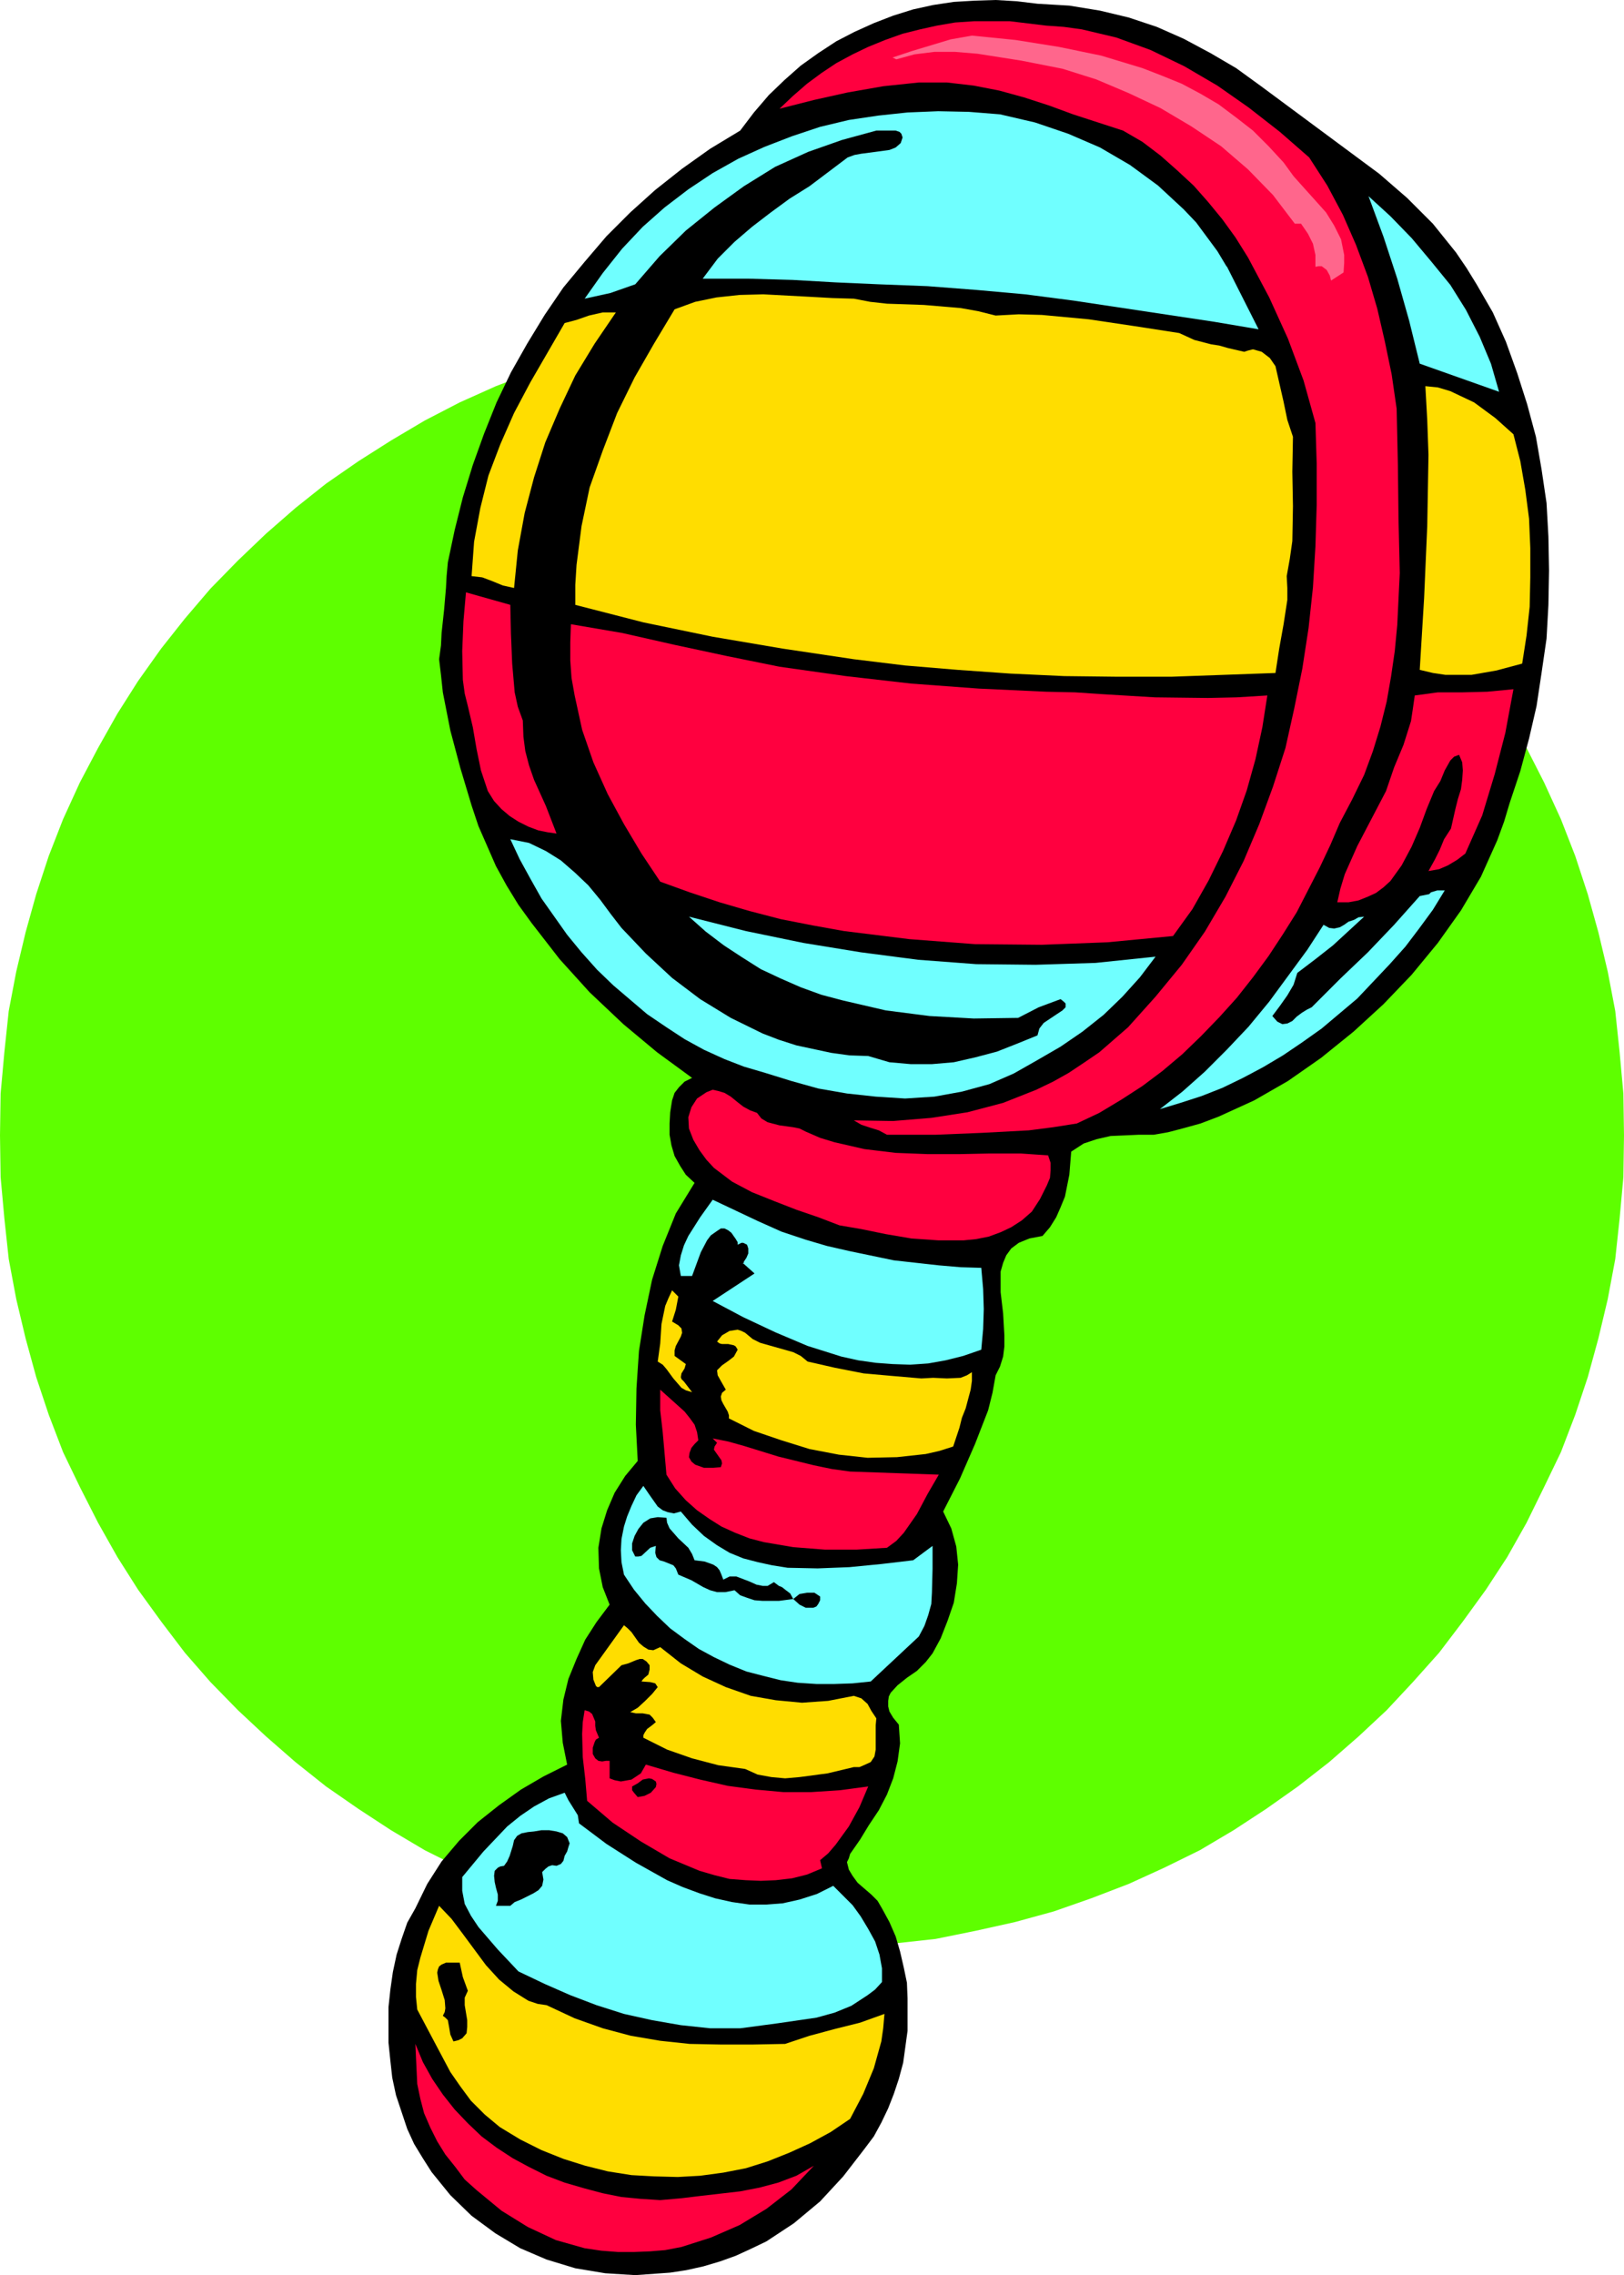 <?xml version="1.0" encoding="UTF-8" standalone="no"?>
<svg
   version="1.0"
   width="111.155mm"
   height="155.668mm"
   id="svg29"
   sodipodi:docname="Rattle 06.wmf"
   xmlns:inkscape="http://www.inkscape.org/namespaces/inkscape"
   xmlns:sodipodi="http://sodipodi.sourceforge.net/DTD/sodipodi-0.dtd"
   xmlns="http://www.w3.org/2000/svg"
   xmlns:svg="http://www.w3.org/2000/svg">
  <sodipodi:namedview
     id="namedview29"
     pagecolor="#ffffff"
     bordercolor="#000000"
     borderopacity="0.25"
     inkscape:showpageshadow="2"
     inkscape:pageopacity="0.0"
     inkscape:pagecheckerboard="0"
     inkscape:deskcolor="#d1d1d1"
     inkscape:document-units="mm" />
  <defs
     id="defs1">
    <pattern
       id="WMFhbasepattern"
       patternUnits="userSpaceOnUse"
       width="6"
       height="6"
       x="0"
       y="0" />
  </defs>
  <path
     style="fill:#5eff00;fill-opacity:1;fill-rule:evenodd;stroke:none"
     d="m 210.218,503.68 10.664,-0.162 10.826,-0.97 10.341,-1.131 10.341,-2.101 10.18,-2.262 10.018,-2.747 9.695,-3.393 9.695,-3.717 9.21,-4.201 9.21,-4.525 8.725,-5.171 8.402,-5.494 8.241,-5.817 8.079,-6.302 7.594,-6.625 7.271,-6.787 6.786,-7.272 6.786,-7.595 6.14,-8.08 5.979,-8.241 5.494,-8.403 5.009,-8.888 4.524,-9.211 4.363,-9.049 3.716,-9.695 3.232,-9.695 2.747,-10.019 2.424,-10.18 1.939,-10.342 1.131,-10.503 0.969,-10.665 0.162,-10.827 -0.162,-10.827 -0.969,-10.665 -1.131,-10.665 -1.939,-10.18 -2.424,-10.18 -2.747,-9.857 -3.232,-9.857 -3.716,-9.534 -4.363,-9.534 -4.524,-8.888 -5.009,-8.888 -5.494,-8.403 -5.979,-8.403 -6.14,-7.756 -6.786,-7.756 -6.786,-7.272 -7.271,-6.948 -7.594,-6.625 -8.079,-6.302 -8.241,-5.817 -8.402,-5.333 -8.725,-5.171 -9.21,-4.686 -9.21,-4.201 -9.695,-3.717 -9.695,-3.393 -10.018,-2.747 -10.18,-2.424 -10.341,-1.939 -10.341,-1.131 -10.826,-0.97 -10.664,-0.162 -10.826,0.162 -10.826,0.97 -10.503,1.131 -10.18,1.939 -10.18,2.424 -10.018,2.747 -9.695,3.393 -9.695,3.717 -9.372,4.201 -9.049,4.686 -8.725,5.171 -8.402,5.333 -8.402,5.817 -7.918,6.302 -7.594,6.625 -7.271,6.948 -7.11,7.272 -6.625,7.756 -6.14,7.756 -5.979,8.403 -5.332,8.403 -5.009,8.888 -4.686,8.888 -4.363,9.534 -3.716,9.534 -3.232,9.857 -2.747,9.857 -2.424,10.18 -1.939,10.18 -1.131,10.665 L 0.162,282.784 0,293.611 l 0.162,10.827 0.969,10.665 1.131,10.503 1.939,10.342 2.424,10.18 2.747,10.019 3.232,9.695 3.716,9.695 4.363,9.049 4.686,9.211 5.009,8.888 5.332,8.403 5.979,8.241 6.14,8.08 6.625,7.595 7.11,7.272 7.271,6.787 7.594,6.625 7.918,6.302 8.402,5.817 8.402,5.494 8.725,5.171 9.049,4.525 9.372,4.201 9.695,3.717 9.695,3.393 10.018,2.747 10.18,2.262 10.18,2.101 10.503,1.131 10.826,0.97 z"
     id="path1" />
  <path
     style="fill:#000000;fill-opacity:1;fill-rule:evenodd;stroke:none"
     d="m 326.233,22.3 30.539,22.623 7.271,6.302 6.625,6.625 5.979,7.433 2.747,4.04 2.585,4.201 4.201,7.272 3.393,7.595 2.908,8.08 2.585,8.08 2.262,8.403 1.454,8.403 1.293,8.726 0.485,8.726 0.162,8.726 -0.162,8.888 -0.485,8.726 -1.293,8.888 -1.293,8.564 -1.939,8.403 -2.262,8.403 -2.747,8.241 -1.454,4.848 -1.777,4.848 -4.201,9.372 -5.171,8.726 -5.979,8.403 -6.786,8.241 -7.271,7.595 -7.756,7.11 -8.402,6.787 -8.564,5.979 -8.725,5.009 -9.21,4.201 -4.686,1.778 -4.686,1.293 -3.716,0.97 -3.716,0.646 h -3.878 l -3.555,0.162 -3.716,0.162 -3.555,0.808 -3.393,1.131 -3.232,2.101 -0.485,5.979 -1.131,5.656 -1.131,2.747 -1.131,2.585 -1.616,2.585 -1.939,2.262 -3.393,0.646 -2.747,1.131 -1.939,1.454 -1.293,1.778 -0.808,1.939 -0.646,2.262 v 5.332 l 0.646,5.494 0.323,5.656 v 2.909 l -0.323,2.585 -0.808,2.585 -1.131,2.262 -0.808,4.525 -1.131,4.525 -3.393,8.726 -3.878,8.888 -4.363,8.564 2.101,4.363 1.293,4.686 0.485,4.686 -0.323,4.848 -0.808,5.009 -1.616,4.686 -1.777,4.525 -2.101,3.878 -1.777,2.262 -2.262,2.262 -2.585,1.778 -2.424,1.939 -1.777,1.939 -0.485,0.97 -0.162,1.131 v 1.454 l 0.323,1.293 0.969,1.616 1.454,1.778 0.323,4.848 -0.646,4.686 -1.131,4.363 -1.616,4.201 -2.101,4.04 -2.585,3.878 -2.262,3.717 -2.585,3.717 -0.323,1.131 -0.485,0.97 0.485,1.939 0.969,1.616 1.293,1.778 3.555,3.07 1.616,1.616 1.131,1.939 1.939,3.555 1.616,3.717 1.131,3.878 0.969,4.201 0.808,3.878 0.162,4.04 v 8.403 l -1.131,8.241 -1.131,4.201 -1.293,3.878 -1.454,3.717 -1.777,3.717 -1.939,3.555 -2.424,3.232 -5.494,7.11 -5.979,6.464 -6.786,5.656 -7.11,4.686 -4.04,1.939 -3.878,1.778 -4.04,1.454 -4.363,1.293 -4.363,0.97 -4.201,0.646 -4.524,0.323 -4.524,0.323 -7.756,-0.485 -7.756,-1.293 -7.433,-2.262 -6.786,-2.909 -6.463,-3.878 -6.14,-4.525 -5.494,-5.333 -4.847,-5.979 -2.262,-3.555 -2.262,-3.717 -1.777,-3.878 -1.454,-4.363 -1.454,-4.363 -0.969,-4.525 -0.485,-4.363 -0.485,-4.686 v -9.211 l 0.485,-4.525 0.646,-4.525 0.969,-4.525 1.293,-4.04 1.454,-4.201 2.101,-3.717 3.07,-6.302 3.716,-5.817 4.524,-5.333 4.847,-4.848 5.494,-4.363 5.655,-4.04 5.817,-3.393 6.14,-3.07 -1.131,-5.656 -0.485,-5.656 0.646,-5.494 1.293,-5.333 2.101,-5.171 2.262,-5.009 2.908,-4.525 3.393,-4.525 -1.777,-4.525 -0.969,-4.848 -0.162,-5.333 0.808,-5.009 1.454,-4.686 1.939,-4.525 2.747,-4.363 3.232,-3.878 -0.485,-9.372 0.162,-9.372 0.646,-9.695 1.454,-9.211 1.939,-9.211 2.747,-8.726 3.393,-8.403 4.847,-7.918 -2.262,-2.101 -1.454,-2.262 -1.454,-2.585 -0.808,-2.747 -0.485,-2.747 v -2.909 l 0.162,-2.909 0.485,-3.07 0.646,-1.939 1.131,-1.454 1.454,-1.454 1.939,-0.97 -9.049,-6.625 -8.725,-7.272 -8.725,-8.241 -7.756,-8.564 -7.271,-9.372 -3.393,-4.686 -3.07,-5.009 -2.747,-5.009 -2.262,-5.171 -2.262,-5.171 -1.777,-5.333 -2.908,-9.695 -2.585,-9.695 -1.939,-9.857 -0.485,-4.525 -0.485,-4.04 0.485,-3.555 0.162,-3.232 0.646,-5.979 0.485,-5.656 0.162,-3.07 0.323,-3.555 1.777,-8.403 2.101,-8.403 2.585,-8.403 2.908,-8.08 3.232,-8.08 3.716,-7.756 4.201,-7.433 4.524,-7.433 4.847,-7.11 5.494,-6.625 5.655,-6.625 6.14,-6.14 6.463,-5.817 6.948,-5.494 7.271,-5.171 7.756,-4.686 3.555,-4.686 3.878,-4.525 4.04,-3.878 4.201,-3.717 4.524,-3.232 4.686,-3.07 4.686,-2.424 5.009,-2.262 5.009,-1.939 5.171,-1.616 5.171,-1.131 5.332,-0.808 5.494,-0.323 L 257.561,0 l 5.494,0.323 5.332,0.646 8.241,0.485 7.918,1.293 7.433,1.778 7.271,2.424 6.948,3.07 6.948,3.717 6.625,3.878 z"
     id="path2" />
  <path
     style="fill:#ff003f;fill-opacity:1;fill-rule:evenodd;stroke:none"
     d="m 338.675,40.721 4.686,7.272 4.04,7.595 3.393,7.756 3.07,8.241 2.424,8.241 1.939,8.403 1.777,8.564 1.293,8.888 0.323,14.543 0.162,14.058 0.323,13.897 -0.646,13.412 -0.646,6.787 -0.969,6.625 -1.131,6.464 -1.616,6.464 -1.939,6.302 -2.262,6.14 -3.07,6.302 -3.232,6.14 -2.424,5.656 -2.747,5.817 -5.979,11.635 -3.555,5.656 -3.716,5.656 -4.04,5.494 -4.201,5.333 -4.524,5.009 -4.686,4.848 -4.847,4.686 -5.171,4.363 -5.171,3.878 -5.494,3.555 -5.655,3.393 -5.817,2.747 -6.14,0.97 -6.302,0.808 -12.119,0.646 -11.957,0.485 h -12.603 l -2.101,-1.131 -2.101,-0.646 -2.424,-0.808 -1.939,-1.131 10.18,0.162 9.856,-0.808 9.372,-1.454 9.21,-2.424 8.564,-3.393 4.363,-2.101 4.04,-2.262 3.878,-2.585 4.04,-2.747 3.716,-3.232 3.716,-3.232 7.11,-7.918 6.786,-8.241 5.979,-8.564 5.332,-9.049 4.686,-9.211 4.04,-9.534 3.555,-9.695 3.232,-10.019 2.262,-10.18 2.101,-10.342 1.616,-10.503 1.131,-10.503 0.646,-10.665 0.323,-10.665 v -10.665 l -0.323,-10.503 -3.07,-10.988 -4.04,-10.827 -4.847,-10.665 -5.494,-10.342 -3.232,-5.171 -3.393,-4.686 -3.716,-4.525 -3.716,-4.201 -4.363,-4.04 -4.201,-3.717 -4.686,-3.555 -5.009,-2.909 -12.927,-4.201 -6.14,-2.262 -6.463,-2.101 -6.463,-1.778 -6.625,-1.293 -6.948,-0.808 h -7.271 l -9.21,0.97 -9.21,1.616 -8.725,1.939 -8.887,2.262 3.393,-3.232 3.716,-3.232 3.716,-2.747 3.878,-2.585 4.201,-2.262 4.04,-1.939 4.363,-1.778 4.524,-1.616 4.524,-1.131 4.363,-0.97 4.686,-0.808 4.847,-0.323 h 9.372 l 9.372,1.131 4.524,0.323 4.686,0.646 8.887,2.101 8.887,3.232 8.725,4.201 8.564,5.009 8.079,5.656 8.079,6.302 z"
     id="path3" />
  <path
     style="fill:#ff668c;fill-opacity:1;fill-rule:evenodd;stroke:none"
     d="m 332.05,42.014 2.585,3.555 2.747,3.07 2.908,3.232 2.747,3.07 2.101,3.393 1.777,3.555 0.808,4.04 v 2.101 l -0.162,2.424 -3.232,2.101 -0.323,-1.293 -0.808,-1.454 -1.293,-0.97 h -0.808 l -0.808,0.162 v -3.07 l -0.646,-2.909 -1.293,-2.585 -1.777,-2.585 h -1.616 l -5.655,-7.433 -6.463,-6.625 -6.948,-5.979 -7.756,-5.171 -7.918,-4.686 -8.241,-3.878 -8.402,-3.555 -8.725,-2.747 -10.664,-2.101 -11.311,-1.778 -5.817,-0.485 h -5.332 l -5.171,0.646 -4.686,1.293 -0.969,-0.485 4.847,-1.616 10.18,-3.07 5.494,-0.97 11.311,1.131 11.149,1.778 10.988,2.262 10.664,3.232 5.009,1.939 5.171,2.101 4.847,2.585 4.686,2.747 4.524,3.393 4.363,3.393 4.04,4.04 z"
     id="path4" />
  <path
     style="fill:#70ffff;fill-opacity:1;fill-rule:evenodd;stroke:none"
     d="m 317.346,68.838 8.241,16.321 -11.472,-1.939 -11.795,-1.778 -24.722,-3.717 -12.442,-1.616 -12.603,-1.131 -12.603,-0.97 -12.603,-0.485 -10.988,-0.485 -11.311,-0.646 -11.472,-0.323 h -11.795 l 3.878,-5.171 4.363,-4.363 4.524,-3.878 4.847,-3.717 4.847,-3.555 5.171,-3.232 9.856,-7.433 1.777,-0.646 1.777,-0.323 3.716,-0.485 3.555,-0.485 1.616,-0.646 1.293,-1.131 0.485,-1.454 -0.323,-0.97 -0.485,-0.485 -0.969,-0.323 h -5.009 l -8.887,2.424 -8.725,3.07 -8.564,3.878 -8.079,5.009 -7.594,5.494 -7.433,5.979 -6.786,6.625 -6.302,7.272 -6.463,2.262 -6.625,1.454 4.686,-6.625 5.009,-6.302 5.332,-5.656 5.655,-5.009 6.14,-4.686 6.302,-4.201 6.625,-3.717 6.786,-3.07 7.11,-2.747 7.271,-2.424 7.433,-1.778 7.594,-1.131 7.594,-0.808 7.918,-0.323 7.918,0.162 8.079,0.646 9.049,2.101 8.564,2.909 8.241,3.555 7.756,4.525 7.271,5.333 6.625,6.14 3.232,3.393 5.494,7.433 2.424,4.04 z"
     id="path5" />
  <path
     style="fill:#70ffff;fill-opacity:1;fill-rule:evenodd;stroke:none"
     d="m 387.796,101.318 -20.521,-7.272 -2.747,-11.15 -3.07,-10.827 -3.555,-10.827 -3.878,-10.503 5.655,5.171 5.494,5.656 5.009,5.979 5.009,6.14 4.04,6.464 3.555,6.948 2.908,6.948 z"
     id="path6" />
  <path
     style="fill:#ffdd00;fill-opacity:1;fill-rule:evenodd;stroke:none"
     d="m 257.561,81.604 5.979,-0.323 5.979,0.162 12.119,1.131 11.957,1.778 11.472,1.778 3.878,1.778 4.363,1.131 2.101,0.323 2.262,0.646 4.201,0.97 0.969,-0.323 1.293,-0.323 2.262,0.646 2.101,1.616 1.454,2.101 2.101,9.211 0.969,4.686 1.454,4.363 -0.162,9.049 0.162,8.888 -0.162,9.049 -0.646,4.525 -0.808,4.525 0.162,3.07 v 3.07 l -0.969,6.302 -1.131,6.302 -0.969,6.302 -13.411,0.485 -13.573,0.485 h -13.734 l -13.896,-0.162 -13.896,-0.646 -13.734,-0.97 -13.573,-1.131 -13.25,-1.616 -18.42,-2.747 -18.097,-3.07 -17.936,-3.717 -17.612,-4.525 v -5.171 l 0.323,-5.171 1.293,-10.019 2.101,-10.019 3.393,-9.534 3.716,-9.695 4.524,-9.211 5.009,-8.726 5.332,-8.888 5.332,-1.939 5.494,-1.131 5.979,-0.646 6.14,-0.162 12.119,0.646 5.817,0.323 5.494,0.162 4.201,0.808 4.363,0.485 9.533,0.323 9.533,0.808 4.524,0.808 z"
     id="path7" />
  <path
     style="fill:#ffdd00;fill-opacity:1;fill-rule:evenodd;stroke:none"
     d="m 159.32,80.796 -5.494,8.08 -5.009,8.241 -4.04,8.564 -3.716,8.726 -2.908,9.049 -2.424,9.211 -1.777,9.695 -0.969,9.695 -2.908,-0.646 -2.747,-1.131 -2.585,-0.97 -2.747,-0.323 0.646,-8.888 1.616,-8.726 2.101,-8.403 3.07,-8.08 3.555,-8.08 4.201,-7.918 8.887,-15.351 3.07,-0.808 3.232,-1.131 3.555,-0.808 z"
     id="path8" />
  <path
     style="fill:#ffdd00;fill-opacity:1;fill-rule:evenodd;stroke:none"
     d="m 391.513,112.306 1.777,6.948 1.293,7.433 0.969,7.433 0.323,7.595 v 7.595 l -0.162,7.595 -0.808,7.433 -1.131,7.272 -6.625,1.778 -6.463,1.131 h -6.786 l -3.232,-0.485 -3.393,-0.808 1.131,-18.583 0.808,-18.583 0.323,-18.421 -0.323,-9.049 -0.485,-8.726 3.232,0.323 3.232,0.97 3.07,1.454 3.07,1.454 5.494,4.04 z"
     id="path9" />
  <path
     style="fill:#ff003f;fill-opacity:1;fill-rule:evenodd;stroke:none"
     d="m 132.012,156.42 0.162,7.433 0.323,7.756 0.646,7.433 0.808,3.717 1.293,3.555 0.162,4.201 0.485,3.717 0.969,3.717 1.293,3.717 3.07,6.787 2.747,7.11 -2.262,-0.323 -2.424,-0.485 -2.585,-0.97 -2.585,-1.293 -2.262,-1.454 -2.101,-1.778 -1.939,-2.101 -1.616,-2.585 -1.777,-5.333 -1.131,-5.494 -0.969,-5.656 -1.293,-5.494 -0.808,-3.232 -0.485,-3.555 -0.162,-7.433 0.323,-7.756 0.646,-7.433 z"
     id="path10" />
  <path
     style="fill:#ff003f;fill-opacity:1;fill-rule:evenodd;stroke:none"
     d="m 201.654,172.418 17.128,2.424 16.966,1.939 17.451,1.293 17.451,0.808 7.433,0.162 7.271,0.485 13.411,0.808 13.734,0.162 7.433,-0.162 7.918,-0.485 -1.293,8.241 -1.777,8.241 -2.262,8.08 -2.747,7.756 -3.393,7.918 -3.716,7.595 -4.201,7.433 -5.009,6.948 -16.966,1.616 -16.966,0.646 -17.289,-0.162 -16.966,-1.293 -16.966,-2.101 -8.079,-1.454 -8.241,-1.616 -8.079,-2.101 -7.756,-2.262 -7.756,-2.585 -7.594,-2.747 -4.847,-7.272 -4.524,-7.595 -4.201,-7.756 -3.716,-8.241 -2.908,-8.403 -1.939,-8.888 -0.808,-4.525 -0.323,-4.525 v -4.686 l 0.162,-4.686 13.25,2.262 13.573,3.07 13.573,2.909 z"
     id="path11" />
  <path
     style="fill:#ff003f;fill-opacity:1;fill-rule:evenodd;stroke:none"
     d="m 391.513,178.235 -2.101,11.311 -2.747,10.665 -3.232,10.665 -4.363,9.857 -2.101,1.616 -2.424,1.454 -2.262,0.97 -2.747,0.485 1.616,-2.909 1.293,-2.585 1.131,-2.747 1.777,-2.747 1.131,-5.009 0.646,-2.585 0.808,-2.585 0.323,-2.424 0.162,-2.424 -0.162,-2.101 -0.808,-1.939 -1.293,0.485 -0.969,0.97 -1.454,2.585 -1.131,2.747 -1.616,2.585 -1.939,4.686 -1.777,4.848 -2.101,4.848 -2.585,4.848 -2.908,4.04 -1.777,1.616 -1.939,1.454 -2.101,0.97 -2.424,0.97 -2.585,0.485 h -2.908 l 0.808,-3.555 1.131,-3.717 3.232,-7.272 7.433,-14.22 2.101,-6.14 2.424,-5.817 1.939,-6.14 0.485,-3.232 0.485,-3.393 5.979,-0.808 h 6.302 l 6.463,-0.162 z"
     id="path12" />
  <path
     style="fill:#70ffff;fill-opacity:1;fill-rule:evenodd;stroke:none"
     d="m 160.774,239.963 6.302,6.625 6.786,6.302 7.271,5.494 7.918,4.848 8.241,4.04 4.201,1.616 4.524,1.454 9.049,1.939 4.686,0.646 4.847,0.162 5.494,1.616 5.494,0.485 h 5.494 l 5.655,-0.485 5.655,-1.293 5.494,-1.454 5.332,-2.101 5.171,-2.101 0.485,-1.778 1.131,-1.454 3.393,-2.262 1.454,-0.97 0.808,-0.808 v -0.97 l -0.485,-0.485 -0.808,-0.646 -5.655,2.101 -5.332,2.747 -11.472,0.162 -11.472,-0.646 -11.311,-1.454 -11.149,-2.585 -5.494,-1.454 -5.332,-1.939 -5.171,-2.262 -5.171,-2.424 -4.847,-3.07 -4.686,-3.07 -4.686,-3.555 -4.363,-3.878 14.704,3.717 14.866,3.07 14.866,2.424 14.866,1.939 15.027,1.131 15.35,0.162 15.512,-0.485 15.512,-1.616 -4.04,5.333 -4.524,5.009 -4.847,4.686 -5.494,4.363 -5.655,3.878 -6.14,3.555 -5.979,3.393 -6.302,2.747 -7.11,1.939 -7.11,1.293 -7.594,0.485 -7.594,-0.485 -7.433,-0.808 -7.433,-1.293 -6.948,-1.939 -6.786,-2.101 -5.494,-1.616 -5.009,-1.939 -5.332,-2.424 -5.009,-2.747 -4.686,-3.07 -5.009,-3.393 -4.363,-3.717 -4.363,-3.717 -4.201,-4.04 -4.04,-4.525 -3.716,-4.525 -6.625,-9.372 -2.908,-5.171 -2.747,-5.009 -2.424,-5.171 4.847,0.97 4.363,2.101 3.878,2.424 3.716,3.232 3.393,3.232 3.07,3.717 2.747,3.717 z"
     id="path13" />
  <path
     style="fill:#70ffff;fill-opacity:1;fill-rule:evenodd;stroke:none"
     d="m 373.739,230.267 -3.07,5.009 -3.555,4.848 -3.555,4.686 -4.04,4.525 -8.402,8.888 -9.21,7.756 -5.009,3.555 -5.009,3.393 -5.171,3.07 -5.171,2.747 -5.332,2.585 -5.332,2.101 -5.494,1.778 -5.332,1.616 5.817,-4.525 5.817,-5.171 5.655,-5.656 5.655,-5.979 5.332,-6.464 9.856,-13.412 4.201,-6.464 1.454,0.808 1.293,0.162 1.454,-0.323 1.131,-0.646 1.131,-0.808 1.454,-0.485 1.131,-0.646 1.454,-0.162 -4.04,3.717 -4.04,3.717 -4.524,3.555 -4.686,3.555 -0.969,3.07 -1.616,2.747 -1.939,2.747 -1.939,2.585 1.293,1.454 1.293,0.646 1.293,-0.162 1.293,-0.646 1.131,-1.131 1.293,-0.97 1.293,-0.808 1.293,-0.646 7.433,-7.433 7.11,-6.787 6.786,-7.11 6.625,-7.433 1.616,-0.323 0.808,-0.162 0.485,-0.485 1.616,-0.485 z"
     id="path14" />
  <path
     style="fill:#ff003f;fill-opacity:1;fill-rule:evenodd;stroke:none"
     d="m 208.44,292.642 3.716,1.616 3.716,1.131 7.756,1.778 8.079,0.97 8.241,0.323 h 8.241 l 7.918,-0.162 h 7.918 l 7.11,0.485 0.646,1.939 v 1.939 l -0.162,1.939 -0.808,1.939 -1.777,3.555 -2.101,3.232 -2.585,2.262 -2.747,1.778 -2.747,1.293 -3.07,1.131 -3.232,0.646 -3.232,0.323 h -6.625 l -6.948,-0.485 -6.625,-1.131 -6.302,-1.293 -5.655,-0.97 -5.494,-2.101 -5.655,-1.939 -5.817,-2.262 -5.655,-2.262 -5.171,-2.747 -4.686,-3.555 -1.939,-2.101 -1.777,-2.424 -1.616,-2.747 -1.131,-2.909 -0.162,-2.909 0.808,-2.585 1.454,-2.262 2.424,-1.616 1.616,-0.646 1.454,0.323 1.616,0.485 1.616,0.97 1.777,1.454 1.454,1.131 1.777,0.97 1.777,0.646 1.131,1.454 1.616,0.97 3.07,0.808 3.555,0.485 1.616,0.323 z"
     id="path15" />
  <path
     style="fill:#70ffff;fill-opacity:1;fill-rule:evenodd;stroke:none"
     d="m 208.44,320.597 5.494,1.616 5.655,1.293 11.634,2.424 11.634,1.293 5.655,0.485 5.332,0.162 0.485,5.494 0.162,5.171 -0.162,5.171 -0.485,5.333 -4.686,1.616 -4.524,1.131 -4.524,0.808 -4.686,0.323 -4.524,-0.162 -4.363,-0.323 -4.524,-0.646 -4.363,-0.97 -8.725,-2.747 -8.402,-3.555 -8.241,-3.878 -7.918,-4.201 10.826,-7.11 -3.07,-2.747 0.162,0.323 0.162,-0.646 0.646,-0.97 0.485,-1.131 v -1.293 l -0.323,-0.97 -0.969,-0.485 h -0.485 l -0.969,0.485 v -0.646 l -0.485,-0.808 -1.131,-1.616 -0.808,-0.646 -0.969,-0.485 h -0.969 l -0.969,0.646 -1.616,1.131 -0.969,1.293 -1.616,3.07 -2.262,6.14 h -2.908 l -0.485,-2.747 0.485,-2.585 0.808,-2.585 1.131,-2.424 3.07,-4.848 3.232,-4.525 11.634,5.494 6.14,2.747 z"
     id="path16" />
  <path
     style="fill:#ffdd00;fill-opacity:1;fill-rule:evenodd;stroke:none"
     d="m 175.478,335.302 -0.646,3.393 -0.969,3.07 1.616,0.97 0.808,0.808 0.162,1.131 -0.323,0.97 -1.293,2.424 -0.323,1.131 v 1.454 l 2.908,2.101 -0.323,1.131 -0.808,1.293 -0.162,0.97 0.162,0.485 0.646,0.646 2.101,2.747 -1.616,-0.485 -1.131,-0.646 -2.101,-2.424 -1.777,-2.424 -0.969,-1.131 -1.293,-0.808 0.646,-4.686 0.323,-5.009 0.97,-4.686 0.808,-1.939 0.969,-2.101 z"
     id="path17" />
  <path
     style="fill:#ffdd00;fill-opacity:1;fill-rule:evenodd;stroke:none"
     d="m 238.333,356.47 3.07,-0.162 3.555,0.162 3.555,-0.162 1.616,-0.646 1.293,-0.808 v 2.262 l -0.323,2.262 -1.293,4.848 -0.969,2.424 -0.646,2.585 -1.616,4.848 -3.555,1.131 -3.555,0.808 -7.433,0.808 -7.594,0.162 -7.433,-0.808 -7.594,-1.454 -7.271,-2.262 -7.11,-2.424 -6.463,-3.232 v -0.808 l -0.323,-0.97 -1.131,-1.939 -0.485,-0.97 -0.162,-0.97 0.323,-0.97 0.969,-0.808 -0.646,-1.131 -0.646,-1.131 -0.808,-1.454 -0.162,-1.293 1.293,-1.293 1.616,-1.131 1.454,-1.131 0.97,-1.778 -0.485,-0.808 -0.485,-0.323 -1.454,-0.323 h -1.616 l -0.646,-0.162 -0.646,-0.485 1.293,-1.616 1.939,-1.131 2.101,-0.323 0.969,0.323 0.969,0.485 1.939,1.616 1.939,0.97 8.564,2.424 1.939,0.97 1.777,1.454 7.11,1.616 7.433,1.454 7.271,0.646 z"
     id="path18" />
  <path
     style="fill:#ff003f;fill-opacity:1;fill-rule:evenodd;stroke:none"
     d="m 180.648,372.468 -0.969,0.97 -0.808,0.97 -0.485,1.293 -0.162,1.131 0.646,1.131 0.969,0.808 2.262,0.808 h 2.424 l 1.939,-0.162 0.323,-0.97 -0.162,-0.808 -1.939,-2.747 0.162,-0.808 0.646,-0.97 -1.131,-1.131 4.04,0.808 4.04,1.131 8.887,2.747 9.21,2.262 4.686,0.97 4.686,0.646 22.945,0.808 -2.908,5.009 -2.747,5.171 -3.393,4.848 -1.939,2.101 -2.424,1.778 -7.918,0.485 h -8.079 l -8.241,-0.646 -7.594,-1.293 -3.716,-0.97 -3.716,-1.454 -3.555,-1.616 -3.07,-1.939 -3.232,-2.262 -2.908,-2.585 -2.747,-3.07 -2.262,-3.555 -0.969,-10.988 -0.646,-5.656 v -5.332 l 3.07,2.747 3.232,2.909 1.293,1.616 1.293,1.778 0.646,1.939 z"
     id="path19" />
  <path
     style="fill:#70ffff;fill-opacity:1;fill-rule:evenodd;stroke:none"
     d="m 176.124,390.889 2.908,3.393 3.07,2.909 3.393,2.424 3.232,1.939 3.555,1.454 3.716,0.97 3.716,0.808 4.04,0.646 7.756,0.162 8.241,-0.323 8.241,-0.808 8.241,-0.97 5.009,-3.717 v 5.979 l -0.162,6.14 -0.162,2.909 -0.808,2.909 -0.969,2.747 -1.454,2.747 -12.442,11.635 -4.686,0.485 -4.686,0.162 h -4.686 l -4.847,-0.323 -4.363,-0.646 -4.524,-1.131 -4.363,-1.131 -4.363,-1.778 -4.04,-1.939 -3.878,-2.101 -3.716,-2.585 -3.716,-2.747 -3.393,-3.232 -3.07,-3.232 -2.908,-3.555 -2.585,-3.878 -0.646,-3.232 -0.162,-3.07 0.162,-2.909 0.646,-3.232 0.808,-2.585 1.131,-2.747 1.293,-2.747 1.777,-2.424 1.777,2.585 1.939,2.747 1.293,0.97 1.293,0.485 1.616,0.323 z"
     id="path20" />
  <path
     style="fill:#000000;fill-opacity:1;fill-rule:evenodd;stroke:none"
     d="m 172.408,392.505 0.162,1.293 0.646,1.454 2.262,2.585 2.585,2.424 0.969,1.616 0.646,1.616 2.585,0.323 2.262,0.808 0.969,0.646 0.646,0.808 0.485,1.131 0.485,1.293 1.616,-0.808 h 1.777 l 3.393,1.293 1.777,0.808 1.616,0.323 h 1.293 l 1.616,-0.97 1.293,0.97 0.808,0.323 0.808,0.646 1.293,0.97 0.808,1.454 1.616,-1.293 1.939,-0.323 h 1.939 l 1.454,0.97 v 0.97 l -0.485,0.97 -0.485,0.646 -0.808,0.323 h -1.939 l -1.616,-0.808 -1.616,-1.454 -3.716,0.485 h -4.201 l -2.101,-0.162 -1.939,-0.646 -1.777,-0.646 -1.454,-1.293 -2.424,0.485 h -2.101 l -1.777,-0.485 -1.777,-0.808 -3.07,-1.778 -3.393,-1.454 -0.646,-1.616 -0.646,-0.808 -2.424,-0.97 -1.131,-0.323 -0.808,-0.808 -0.323,-1.131 0.162,-1.778 -1.454,0.485 -2.262,2.101 -0.808,0.162 h -0.808 l -0.808,-1.616 v -1.778 l 0.646,-1.939 0.969,-1.778 1.293,-1.616 1.777,-1.131 1.939,-0.323 z"
     id="path21" />
  <path
     style="fill:#ffdd00;fill-opacity:1;fill-rule:evenodd;stroke:none"
     d="m 170.792,425.954 5.332,4.201 5.655,3.393 5.979,2.747 6.463,2.262 6.463,1.131 6.786,0.646 6.786,-0.485 6.625,-1.293 1.939,0.646 1.616,1.454 0.969,1.778 1.293,1.939 -0.162,1.778 v 6.302 l -0.323,1.778 -0.969,1.454 -1.777,0.808 -1.131,0.485 h -1.454 l -6.786,1.616 -7.271,0.97 -3.716,0.323 -3.555,-0.323 -3.555,-0.646 -3.232,-1.454 -6.948,-0.97 -6.786,-1.778 -6.463,-2.262 -6.14,-3.07 v -0.646 l 0.323,-0.646 0.646,-0.97 1.293,-0.97 0.969,-0.808 -0.808,-1.131 -0.808,-0.808 -1.777,-0.323 h -1.777 l -1.454,-0.323 1.939,-1.131 1.939,-1.778 1.777,-1.778 1.454,-1.778 -0.646,-0.97 -1.293,-0.323 -2.262,-0.162 0.323,-0.485 0.485,-0.485 0.969,-0.808 0.323,-1.293 v -1.131 l -0.808,-0.97 -0.969,-0.646 h -0.808 l -0.969,0.323 -1.939,0.808 -1.777,0.485 -5.817,5.656 h -0.485 l -0.323,-0.323 -0.646,-1.616 -0.162,-1.939 0.646,-1.778 7.433,-10.342 0.969,0.808 0.969,0.97 1.939,2.747 1.131,0.97 1.293,0.808 1.293,0.162 z"
     id="path22" />
  <path
     style="fill:#ff003f;fill-opacity:1;fill-rule:evenodd;stroke:none"
     d="m 154.957,449.385 -0.808,0.485 -0.323,0.646 -0.485,1.454 v 1.616 l 0.646,1.131 0.808,0.646 0.969,0.162 0.969,-0.162 h 0.969 v 4.525 l 1.293,0.485 1.616,0.323 2.747,-0.485 2.424,-1.616 0.646,-1.131 0.646,-1.131 7.11,2.101 6.948,1.778 7.11,1.616 7.271,0.97 7.11,0.646 h 7.271 l 7.433,-0.485 7.271,-0.97 -2.262,5.332 -2.747,5.009 -3.393,4.686 -1.939,2.262 -2.101,1.778 0.485,2.101 -3.878,1.616 -3.878,0.97 -4.201,0.485 -3.878,0.162 -3.878,-0.162 -4.201,-0.323 -3.878,-0.97 -3.878,-1.131 -7.756,-3.232 -7.433,-4.363 -7.271,-4.848 -6.625,-5.656 -0.485,-5.656 -0.646,-5.656 -0.162,-5.979 0.162,-3.07 0.485,-3.07 1.131,0.323 0.808,0.646 0.808,1.939 v 1.131 l 0.162,1.131 z"
     id="path23" />
  <path
     style="fill:#000000;fill-opacity:1;fill-rule:evenodd;stroke:none"
     d="m 169.661,460.696 0.162,0.646 -0.162,0.808 -1.293,1.454 -1.616,0.808 -1.777,0.323 -0.969,-1.131 -0.485,-0.646 v -0.97 l 1.454,-0.808 1.293,-0.97 1.616,-0.323 0.808,0.162 z"
     id="path24" />
  <path
     style="fill:#70ffff;fill-opacity:1;fill-rule:evenodd;stroke:none"
     d="m 149.786,471.523 7.11,5.333 7.594,4.848 8.079,4.525 4.04,1.778 4.363,1.616 4.04,1.293 4.363,0.97 4.524,0.646 h 4.363 l 4.201,-0.323 4.363,-0.97 4.524,-1.454 4.201,-2.101 5.009,5.009 2.101,2.909 1.939,3.232 1.777,3.232 1.131,3.393 0.646,3.555 v 3.555 l -1.777,1.939 -1.939,1.454 -4.201,2.747 -4.363,1.778 -4.686,1.293 -10.018,1.454 -9.695,1.293 h -7.756 l -7.594,-0.808 -7.433,-1.293 -7.271,-1.616 -7.11,-2.262 -6.786,-2.585 -6.625,-2.909 -6.786,-3.232 -2.585,-2.747 -2.747,-2.909 -5.009,-5.817 -1.939,-2.909 -1.616,-3.07 -0.646,-3.393 v -3.555 l 5.494,-6.625 6.14,-6.464 3.393,-2.747 3.555,-2.424 3.878,-2.101 4.04,-1.454 0.969,1.939 2.424,3.878 z"
     id="path25" />
  <path
     style="fill:#000000;fill-opacity:1;fill-rule:evenodd;stroke:none"
     d="m 146.716,478.794 -0.646,1.131 -0.323,1.293 -0.646,0.808 -1.131,0.485 -1.131,-0.162 -0.969,0.323 -0.808,0.646 -0.808,0.808 0.323,1.939 -0.323,1.616 -0.969,1.131 -1.293,0.808 -3.232,1.616 -1.616,0.646 -1.131,0.97 h -3.716 l 0.485,-1.293 v -1.616 l -0.485,-1.778 -0.323,-1.454 -0.162,-1.616 0.162,-1.293 0.808,-0.808 0.646,-0.323 0.969,-0.162 0.808,-1.131 0.646,-1.454 0.808,-2.585 0.323,-1.454 0.808,-1.131 1.131,-0.646 1.616,-0.323 1.616,-0.162 1.939,-0.323 h 1.939 l 1.939,0.323 1.616,0.485 1.131,0.97 0.646,1.616 -0.323,0.97 z"
     id="path26" />
  <path
     style="fill:#ffdd00;fill-opacity:1;fill-rule:evenodd;stroke:none"
     d="m 141.384,518.546 7.271,3.393 7.271,2.585 7.271,1.939 7.594,1.293 7.594,0.808 8.079,0.162 h 8.241 l 8.402,-0.162 6.302,-2.101 6.625,-1.778 6.463,-1.616 6.302,-2.262 -0.323,3.717 -0.485,3.393 -1.939,6.948 -2.747,6.625 -3.393,6.464 -5.009,3.393 -5.332,2.909 -5.332,2.424 -5.655,2.262 -5.655,1.778 -5.817,1.131 -5.979,0.808 -5.817,0.323 -6.14,-0.162 -5.817,-0.323 -6.14,-0.97 -5.817,-1.454 -5.655,-1.778 -5.655,-2.262 -5.494,-2.747 -5.332,-3.232 -3.878,-3.232 -3.555,-3.555 -2.747,-3.717 -2.585,-3.717 -4.201,-7.918 -4.363,-8.241 -0.323,-3.232 v -3.393 l 0.323,-3.555 0.808,-3.232 2.101,-6.948 2.747,-6.464 3.232,3.393 2.908,3.878 5.979,8.08 3.393,3.717 3.716,3.07 3.878,2.424 2.424,0.808 z"
     id="path27" />
  <path
     style="fill:#000000;fill-opacity:1;fill-rule:evenodd;stroke:none"
     d="m 121.025,514.829 -0.808,1.778 v 1.939 l 0.323,1.939 0.323,1.939 v 1.778 l -0.162,1.616 -1.131,1.293 -0.97,0.485 -1.293,0.323 -0.808,-1.778 -0.323,-1.939 -0.323,-1.778 -0.646,-0.646 -0.646,-0.485 0.485,-0.97 0.162,-0.97 -0.162,-2.101 -0.808,-2.585 -0.808,-2.424 -0.323,-2.101 0.162,-0.808 0.323,-0.808 0.646,-0.485 1.131,-0.485 h 3.555 l 0.808,3.717 z"
     id="path28" />
  <path
     style="fill:#ff003f;fill-opacity:1;fill-rule:evenodd;stroke:none"
     d="m 170.792,568.962 5.494,-0.485 5.332,-0.646 9.856,-1.131 5.009,-0.97 4.847,-1.293 4.686,-1.778 4.524,-2.585 -5.817,6.14 -6.463,5.009 -6.948,4.201 -7.433,3.232 -7.594,2.424 -4.201,0.808 -3.878,0.323 -4.04,0.162 h -4.363 l -4.201,-0.323 -4.363,-0.646 -7.433,-2.101 -7.271,-3.393 -6.786,-4.201 -6.463,-5.333 -3.07,-2.747 -2.424,-3.232 -2.585,-3.232 -2.101,-3.393 -1.777,-3.555 -1.616,-3.717 -0.969,-3.717 -0.808,-3.878 -0.485,-10.342 1.939,4.686 2.424,4.363 2.747,4.04 3.07,3.878 3.393,3.555 3.555,3.393 3.878,2.909 4.201,2.747 4.201,2.262 4.524,2.262 4.686,1.778 5.009,1.454 4.847,1.293 4.847,0.97 5.009,0.485 z"
     id="path29" />
</svg>
